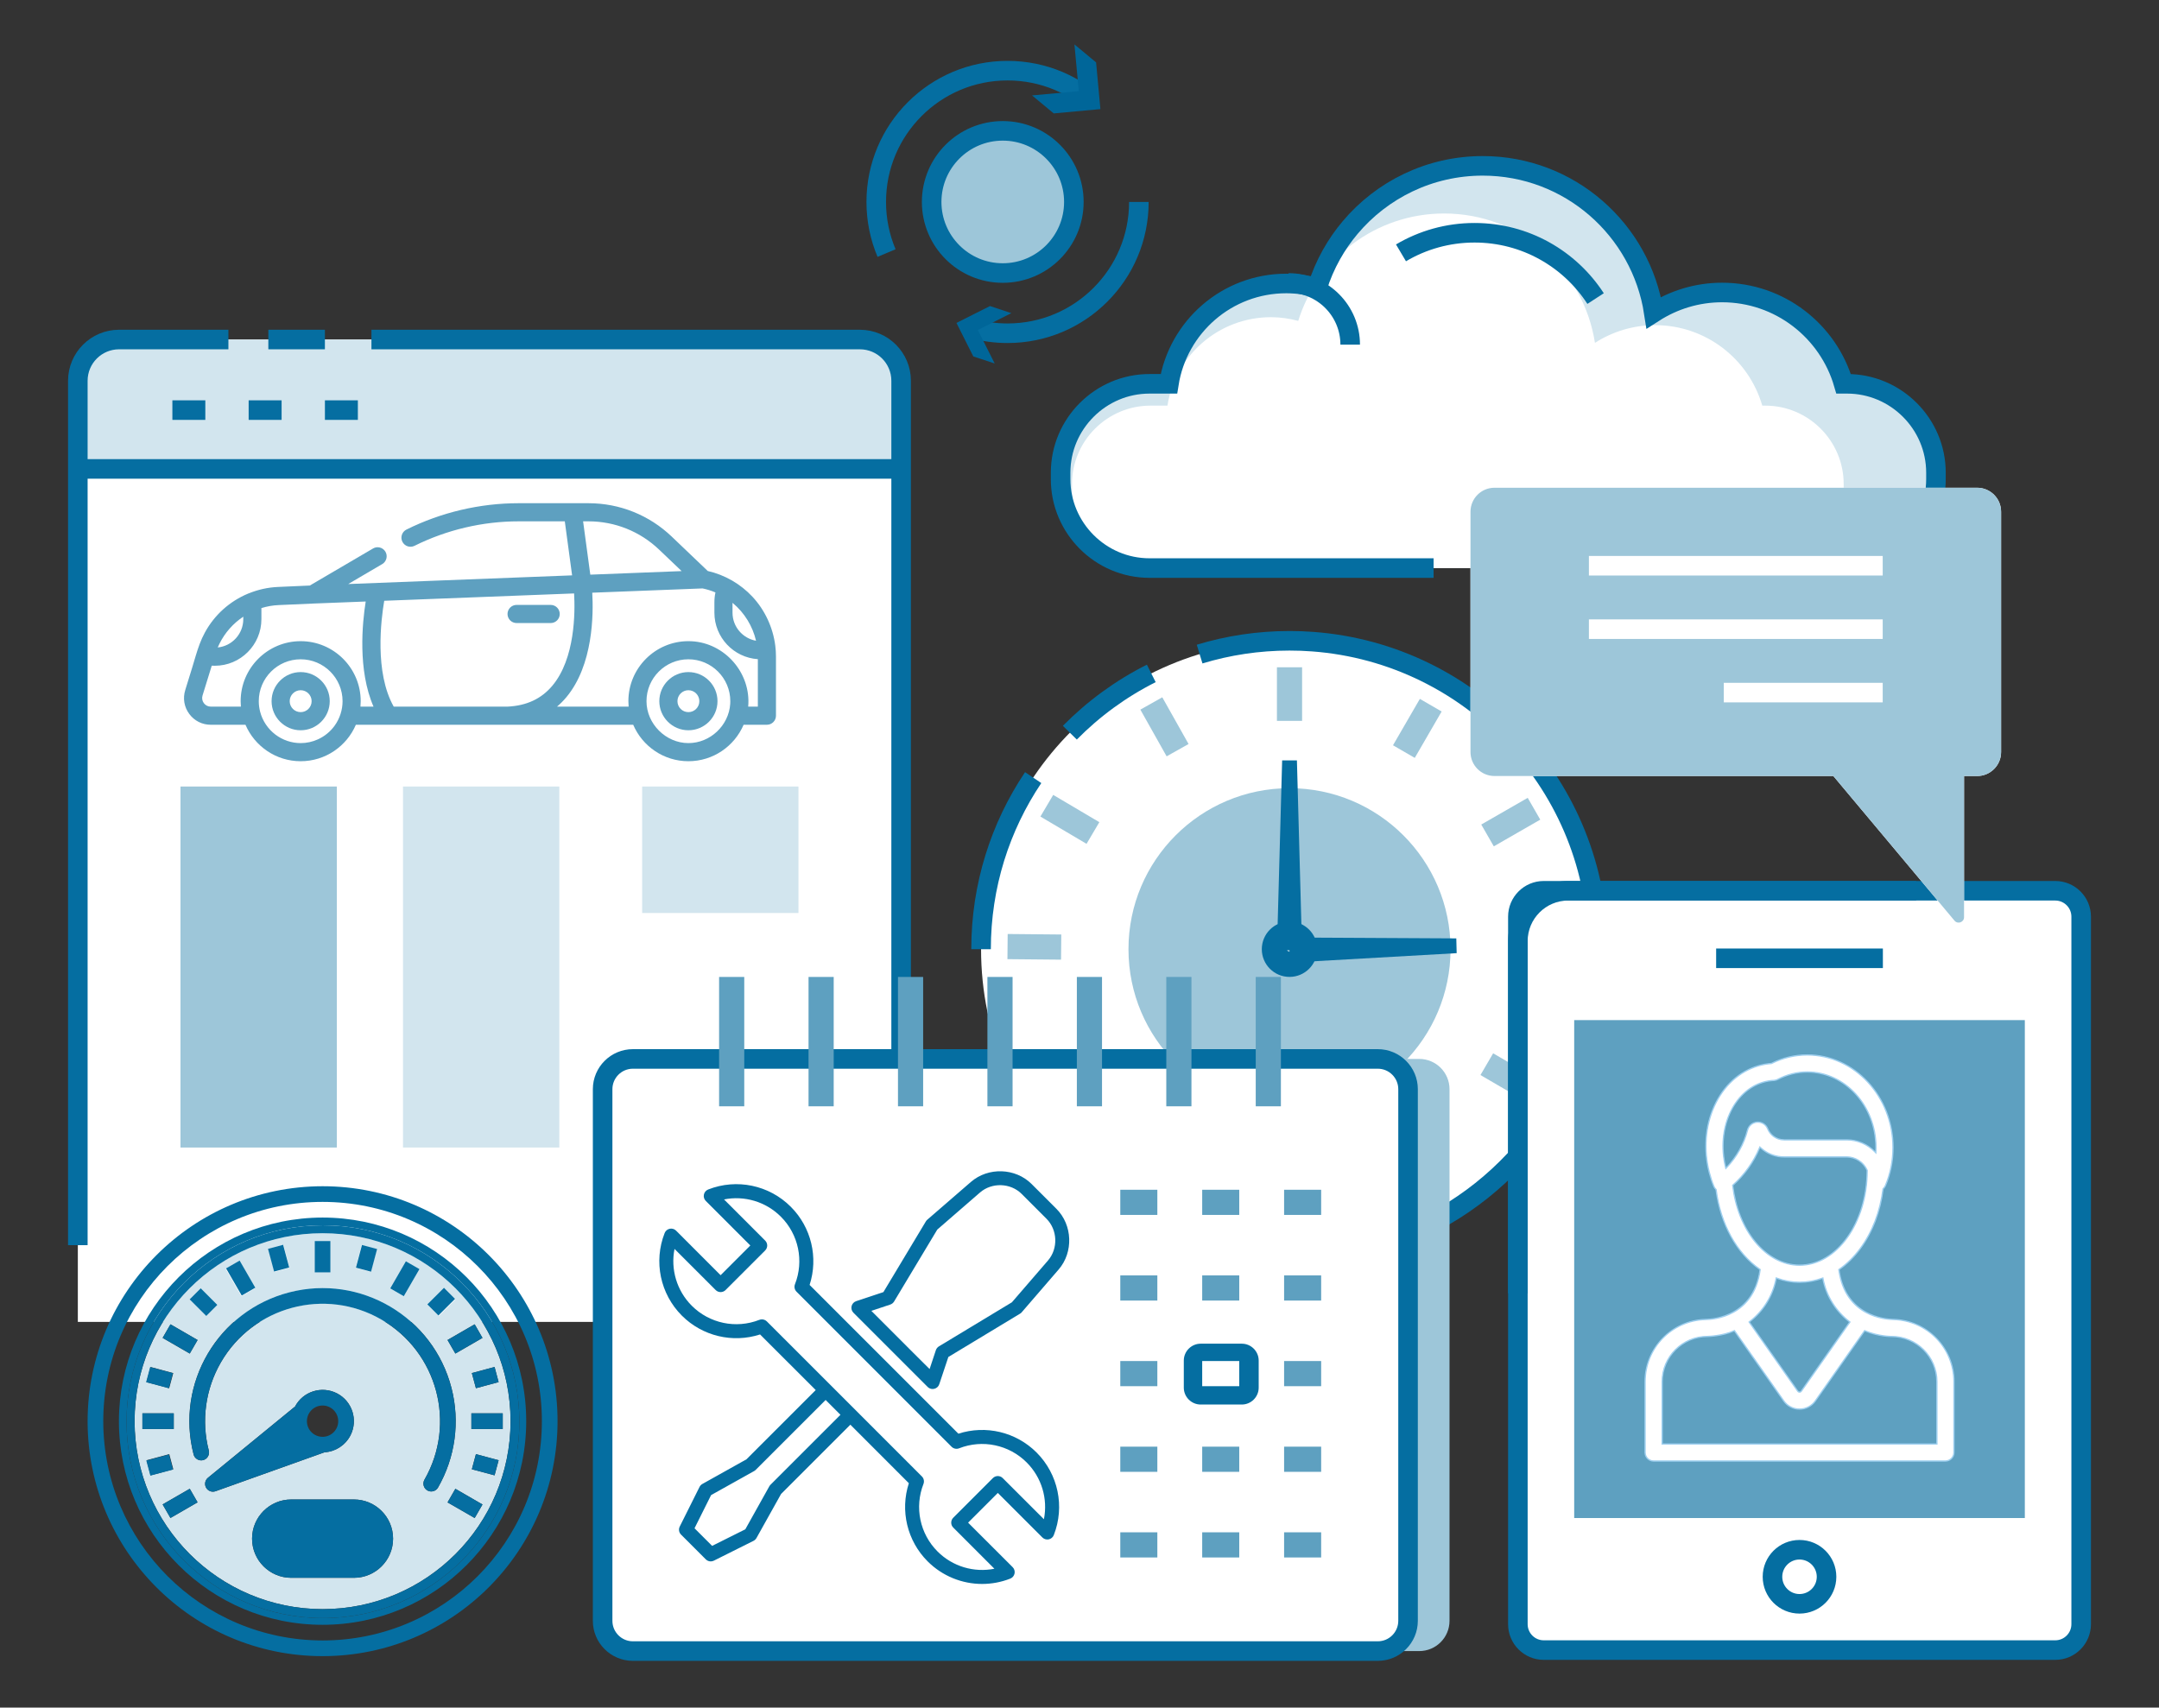 <?xml version="1.0" encoding="utf-8"?>
<!-- Generator: Adobe Illustrator 16.0.4, SVG Export Plug-In . SVG Version: 6.00 Build 0)  -->
<!DOCTYPE svg PUBLIC "-//W3C//DTD SVG 1.1//EN" "http://www.w3.org/Graphics/SVG/1.1/DTD/svg11.dtd">
<svg version="1.1" id="Layer_1" xmlns="http://www.w3.org/2000/svg" xmlns:xlink="http://www.w3.org/1999/xlink" x="0px" y="0px"
	 width="512px" height="405px" viewBox="0 2.5 512 405" enable-background="new 0 2.5 512 405" xml:space="preserve">
<rect x="0" y="2.5" width="512" height="405" fill="#333333" stroke="none"/>
<path id="XMLID_141_" fill="#FFFFFF" d="M213.7,316.02V94.662c0-6.426-5.211-11.635-11.637-11.635H30.094
	c-6.426,0-11.635,5.209-11.635,11.635V316.02H213.7L213.7,316.02z"/>
<path id="XMLID_140_" fill="#D2E5EE" d="M18.458,113.188V92.812c0-5.406,4.379-9.785,9.783-9.785h175.673
	c5.406,0,9.785,4.379,9.785,9.785v20.375L18.458,113.188L18.458,113.188z"/>
<path id="XMLID_139_" fill="none" stroke="#056EA1" stroke-width="4.639" stroke-miterlimit="10" d="M18.458,297.826V92.812
	c0-5.406,4.379-9.785,9.783-9.785h20.453h5.473"/>
<path id="XMLID_138_" fill="none" stroke="#056EA1" stroke-width="4.639" stroke-miterlimit="10" d="M88.086,83.027h115.829
	c5.406,0,9.785,4.379,9.785,9.785V316.02"/>
<line id="XMLID_137_" fill="none" stroke="#056EA1" stroke-width="4.639" stroke-miterlimit="10" x1="63.637" y1="83.027" x2="77.049" y2="83.027"/>
<line id="XMLID_819_" fill="none" stroke="#056EA1" stroke-width="4.639" stroke-miterlimit="10" x1="18.458" y1="113.715" x2="213.7" y2="113.715"/>
<line id="XMLID_818_" fill="none" stroke="#056EA1" stroke-width="4.639" stroke-miterlimit="10" x1="40.879" y1="99.766" x2="48.692" y2="99.766"/>
<line id="XMLID_817_" fill="none" stroke="#056EA1" stroke-width="4.639" stroke-miterlimit="10" x1="58.967" y1="99.766" x2="66.78" y2="99.766"/>
<line id="XMLID_816_" fill="none" stroke="#056EA1" stroke-width="4.639" stroke-miterlimit="10" x1="77.053" y1="99.766" x2="84.866" y2="99.766"/>
<rect id="XMLID_135_" x="42.805" y="189.043" fill="#9DC6D9" width="37.07" height="85.622"/>
<rect id="XMLID_134_" x="95.567" y="189.043" fill="#D2E5EE" width="37.074" height="85.622"/>
<rect id="XMLID_803_" x="152.284" y="189.043" fill="#D2E5EE" width="37.07" height="29.998"/>
<g>
	<g>
		<g>
			<path fill="#5EA0C0" d="M130.594,145.969h-8.084c-1.188,0-2.152,0.965-2.152,2.154c0,1.188,0.965,2.149,2.152,2.149h8.084
				c1.188,0,2.148-0.963,2.148-2.149C132.742,146.934,131.782,145.969,130.594,145.969z"/>
		</g>
	</g>
	<g>
		<g>
			<path fill="#5EA0C0" d="M71.301,161.902c-3.801,0-6.896,3.096-6.896,6.9c0,3.807,3.096,6.899,6.896,6.899
				c3.805,0,6.896-3.094,6.896-6.899C78.198,164.998,75.105,161.902,71.301,161.902z M71.301,171.4c-1.432,0-2.6-1.162-2.6-2.598
				c0-1.435,1.168-2.598,2.6-2.598c1.434,0,2.602,1.163,2.602,2.598C73.903,170.238,72.733,171.4,71.301,171.4z"/>
		</g>
	</g>
	<g>
		<g>
			<path fill="#5EA0C0" d="M163.251,161.902c-3.803,0-6.896,3.096-6.896,6.9c0,3.807,3.094,6.899,6.896,6.899
				c3.805,0,6.9-3.094,6.9-6.899C170.153,164.998,167.057,161.902,163.251,161.902z M163.251,171.4
				c-1.432,0-2.596-1.162-2.596-2.598c0-1.435,1.164-2.598,2.596-2.598c1.434,0,2.596,1.163,2.596,2.598
				C165.848,170.238,164.686,171.4,163.251,171.4z"/>
		</g>
	</g>
	<g>
		<g>
			<path fill="#5EA0C0" d="M183.854,155.631c-0.547-4.304-2.453-8.426-5.412-11.601c-2.826-3.032-6.553-5.188-10.6-6.106
				l-8.541-8.156c-5.348-5.107-12.359-7.92-19.754-7.92H122.98c-9.178,0-18.375,2.168-26.592,6.252
				c-1.062,0.529-1.498,1.822-0.967,2.881c0.531,1.066,1.816,1.498,2.881,0.971c7.631-3.797,16.16-5.805,24.678-5.805h10.961
				l1.732,12.814L82.58,141.02l8.055-4.729c1.025-0.603,1.369-1.916,0.77-2.939c-0.604-1.021-1.92-1.367-2.939-0.766l-14.996,8.789
				l-7.57,0.336c-2.396,0.108-4.707,0.631-6.857,1.5c-0.059,0.022-0.113,0.041-0.174,0.062c-4.43,1.836-8.023,5.101-10.271,9.226
				c-0.48,0.877-0.893,1.784-1.244,2.723c-0.705,1.861-1.219,3.812-1.807,5.717c-0.488,1.578-0.979,3.154-1.467,4.734
				c-0.053,0.17-0.104,0.342-0.154,0.51c-0.604,1.947-0.254,4,0.953,5.637c1.205,1.637,3.064,2.574,5.098,2.574h8.236
				c2.176,5.08,7.227,8.648,13.09,8.648c5.865,0,10.916-3.568,13.09-8.648c0,0,7.77,0,7.779,0h57.992
				c2.178,5.08,7.221,8.648,13.09,8.648s10.914-3.568,13.092-8.648h5.52c1.191,0,2.154-0.959,2.154-2.15v-14.051
				C184.018,157.338,183.963,156.479,183.854,155.631z M173.713,145.475c0.033,0.027,0.062,0.055,0.092,0.076
				c2.732,2.278,4.682,5.453,5.486,8.918c-3.166-0.558-5.578-3.326-5.578-6.648V145.475L173.713,145.475z M139.547,126.146
				L139.547,126.146c6.281,0,12.244,2.391,16.783,6.732l5.318,5.071l-21.66,0.845l-1.709-12.648H139.547L139.547,126.146z
				 M51.727,155.859c0.094-0.213,0.191-0.426,0.293-0.629c0-0.008,0.006-0.01,0.006-0.02c1.297-2.64,3.271-4.854,5.668-6.449v0.594
				c0,3.486-2.658,6.361-6.055,6.709C51.667,155.996,51.7,155.926,51.727,155.859z M79.381,174.578
				c-1.016,1.418-2.4,2.561-3.99,3.279c-1.279,0.584-2.682,0.887-4.09,0.887c-2.154,0-4.275-0.717-5.99-2.021
				c-1.773-1.344-3.064-3.268-3.619-5.413c-0.211-0.816-0.324-1.662-0.324-2.507c0-5.479,4.453-9.936,9.934-9.936
				c5.479,0,9.938,4.457,9.938,9.943C81.235,170.869,80.58,172.904,79.381,174.578z M85.479,170.094L85.479,170.094
				c0.039-0.428,0.061-0.861,0.061-1.291c0-7.851-6.389-14.234-14.238-14.234c-7.848,0-14.232,6.385-14.232,14.234
				c0,0.004,0,0.01,0,0.014c0,0.412,0.02,0.854,0.055,1.277H49.98c-0.658,0-1.254-0.303-1.641-0.83
				c-0.389-0.525-0.502-1.184-0.309-1.812l2.188-7.072c0.246,0.013,0.486,0.021,0.73,0.021c6.092,0,11.043-4.953,11.043-11.045
				v-2.469c0-0.053,0-0.111,0-0.166c1.311-0.402,2.689-0.652,4.098-0.711c0,0,8.092-0.359,8.096-0.359l12.541-0.486
				c-0.807,5.084-1.926,16.244,1.852,24.93h-3.099V170.094z M120.383,170.094H93.371c-4.592-8.133-3.008-20.68-2.252-25.104
				l45.027-1.742c0.258,4.447,0.26,15.438-5.16,21.889C128.375,168.242,124.907,169.865,120.383,170.094z M173.17,169.449
				c-0.344,5.123-4.734,9.295-9.918,9.295c-5.363,0-9.938-4.578-9.938-9.941c0-5.479,4.461-9.936,9.938-9.936
				s9.938,4.457,9.938,9.936C173.189,169.021,173.182,169.234,173.17,169.449z M179.719,170.094h-2.289
				c0.719-7.938-5.502-15.104-13.445-15.508c-0.242-0.013-0.482-0.019-0.732-0.019c-7.85,0-14.234,6.385-14.234,14.233
				c0,0.427,0.02,0.863,0.059,1.291h-16.98c0.777-0.657,1.508-1.393,2.189-2.205c6.395-7.627,6.463-19.729,6.164-24.812
				l26.164-1.014c1.061,0.223,2.08,0.539,3.049,0.952c-0.166,0.761-0.246,1.546-0.246,2.337v2.469
				c0,5.84,4.553,10.642,10.303,11.021v11.254L179.719,170.094L179.719,170.094z"/>
		</g>
	</g>
</g>
<g>
	<path fill="none" d="M76.499,287.559c-28.727,0-52.01,23.287-52.01,52.008c0.029,28.713,23.299,51.978,52.01,52.011
		c28.723,0,52.006-23.287,52.006-52.011C128.505,310.846,105.222,287.559,76.499,287.559z M76.499,387.861
		c-26.67,0-48.297-21.619-48.297-48.295c0.033-26.66,21.633-48.267,48.297-48.293c26.67,0,48.291,21.619,48.291,48.293
		C124.79,366.242,103.169,387.861,76.499,387.861z"/>
	<path fill="#D2E5EE" d="M83.925,361.859H69.07c-3.082,0-5.576,2.49-5.576,5.567c0,3.078,2.494,5.567,5.576,5.567h14.855
		c3.08,0,5.566-2.489,5.566-5.567C89.491,364.35,87.005,361.859,83.925,361.859z M72.784,369.289h-3.715
		c-1.025,0-1.861-0.832-1.861-1.859c0-1.029,0.836-1.857,1.861-1.857h3.715c1.021,0,1.854,0.828,1.854,1.857
		C74.638,368.457,73.806,369.289,72.784,369.289z M83.925,369.289H80.21c-1.023,0-1.855-0.832-1.855-1.859
		c0-1.029,0.832-1.857,1.855-1.857h3.715c1.025,0,1.859,0.828,1.859,1.857C85.784,368.457,84.95,369.289,83.925,369.289z"/>
	<path fill="#D2E5EE" d="M76.499,294.988c-24.623,0-44.582,19.959-44.582,44.578c0.027,24.61,19.969,44.553,44.582,44.58
		c24.619,0,44.576-19.961,44.576-44.58S101.118,294.988,76.499,294.988z M118.247,330.303l-5.383,1.444l-0.967-3.593l5.389-1.442
		L118.247,330.303z M114.419,319.814l-6.43,3.715l-1.855-3.215l6.432-3.722L114.419,319.814z M105.397,308.045l2.623,2.63
		l-3.943,3.938l-2.621-2.627L105.397,308.045z M96.25,301.643l3.223,1.854l-3.717,6.433l-3.215-1.854L96.25,301.643z
		 M85.771,297.824l3.588,0.959l-1.443,5.383l-3.586-0.963L85.771,297.824z M74.638,296.844h3.717v7.434h-3.717V296.844z
		 M67.236,297.832l1.445,5.384l-3.588,0.961l-1.443-5.38L67.236,297.832z M56.747,301.635l3.713,6.438l-3.213,1.854l-3.717-6.438
		L56.747,301.635z M47.601,308.045l3.938,3.945l-2.621,2.627l-3.945-3.942L47.601,308.045z M40.427,316.594l6.43,3.721l-1.855,3.215
		l-6.434-3.715L40.427,316.594z M35.7,326.713l5.389,1.443l-0.967,3.592l-5.385-1.443L35.7,326.713z M33.771,337.707h7.432v3.718
		h-7.432V337.707z M34.767,348.828l5.377-1.441l0.959,3.588l-5.379,1.438L34.767,348.828z M40.421,362.527l-1.855-3.221l6.436-3.709
		l1.855,3.215L40.421,362.527z M50.49,356.287c-1.02,0-1.854-0.834-1.854-1.862c0-0.556,0.246-1.084,0.68-1.435l20.43-16.717
		c0.061-0.035,0.115-0.066,0.176-0.094c1.867-3.646,6.334-5.085,9.971-3.223c3.641,1.859,5.08,6.33,3.219,9.977
		c-1.201,2.34-3.543,3.864-6.166,4.016l-25.822,9.228C50.918,356.248,50.704,356.287,50.49,356.287z M83.925,376.717H69.07
		c-5.129,0-9.293-4.16-9.293-9.289c0-5.131,4.164-9.287,9.293-9.287h14.855c5.129,0,9.293,4.156,9.293,9.287
		C93.218,372.557,89.054,376.717,83.925,376.717z M101.29,355.959c-0.834-0.518-1.121-1.596-0.658-2.467
		c7.682-13.33,3.109-30.355-10.227-38.047c-13.326-7.687-30.365-3.111-38.053,10.219c-3.639,6.32-4.658,13.814-2.836,20.867
		c0.252,0.996-0.344,2.014-1.336,2.273c-1,0.254-2.008-0.346-2.27-1.339v-0.013c-4.348-16.883,5.818-34.1,22.707-38.448
		c16.885-4.354,34.104,5.815,38.453,22.7c2.061,8.002,0.904,16.49-3.225,23.65C103.31,356.227,102.163,356.5,101.29,355.959z
		 M112.568,362.537l-6.432-3.709l1.854-3.223l6.434,3.721L112.568,362.537z M117.286,352.412l-5.389-1.438l0.967-3.591l5.383,1.444
		L117.286,352.412z M111.788,341.424v-3.718h7.434v3.718H111.788z"/>
	<path fill="#056EA1" d="M76.499,283.844c-30.762,0.032-55.691,24.965-55.725,55.723c0,30.775,24.951,55.726,55.725,55.726
		c30.77,0,55.722-24.948,55.722-55.726C132.221,308.795,107.269,283.844,76.499,283.844z M76.499,391.576
		c-28.711-0.033-51.98-23.297-52.01-52.01c0-28.722,23.283-52.008,52.01-52.008c28.723,0,52.006,23.286,52.006,52.008
		C128.505,368.289,105.222,391.576,76.499,391.576z"/>
	<path fill="#056EA1" d="M76.499,291.273c-26.664,0.026-48.264,21.633-48.297,48.293c0,26.676,21.627,48.295,48.297,48.295
		s48.291-21.619,48.291-48.295C124.79,312.893,103.169,291.273,76.499,291.273z M76.584,386.275
		c-25.725,0-46.578-20.855-46.578-46.58c0-25.728,20.854-46.582,46.578-46.582c25.729,0,46.584,20.854,46.584,46.582
		C123.169,365.42,102.313,386.275,76.584,386.275z"/>
	<path fill="#056EA1" d="M76.584,293.113c-25.725,0-46.578,20.854-46.578,46.582c0,25.725,20.854,46.58,46.578,46.58
		c25.729,0,46.584-20.855,46.584-46.58C123.169,313.969,102.313,293.113,76.584,293.113z M76.499,384.146
		c-24.613-0.027-44.555-19.97-44.582-44.58c0-24.619,19.959-44.578,44.582-44.578c24.619,0,44.576,19.959,44.576,44.578
		S101.118,384.146,76.499,384.146z"/>
	<rect x="111.788" y="337.707" fill="#056EA1" width="7.434" height="3.718"/>
	<rect x="33.771" y="337.707" fill="#056EA1" width="7.432" height="3.718"/>
	<polygon fill="#056EA1" points="106.136,358.828 112.568,362.537 114.423,359.326 107.99,355.605 	"/>
	<polygon fill="#056EA1" points="46.857,320.314 40.427,316.594 38.568,319.814 45,323.529 	"/>
	<polygon fill="#056EA1" points="107.99,323.529 114.419,319.814 112.566,316.594 106.134,320.314 	"/>
	<polygon fill="#056EA1" points="38.566,359.307 40.421,362.527 46.857,358.812 45,355.598 	"/>
	<polygon fill="#056EA1" points="99.474,303.498 96.25,301.643 92.542,308.074 95.757,309.93 	"/>
	<rect x="74.638" y="296.844" fill="#056EA1" width="3.717" height="7.434"/>
	
		<rect x="53.282" y="303.927" transform="matrix(0.499 0.866 -0.866 0.499 293.442 103.677)" fill="#056EA1" width="7.432" height="3.715"/>
	<polygon fill="#056EA1" points="112.865,331.748 118.247,330.303 117.286,326.713 111.897,328.156 	"/>
	
		<rect x="35.163" y="348.037" transform="matrix(0.966 -0.259 0.259 0.966 -89.414 21.801)" fill="#056EA1" width="5.567" height="3.71"/>
	
		<rect x="102.865" y="308.533" transform="matrix(0.706 0.708 -0.708 0.706 251.109 17.283)" fill="#056EA1" width="3.714" height="5.573"/>
	
		<rect x="85.002" y="298.209" transform="matrix(0.966 0.258 -0.258 0.966 80.668 -12.221)" fill="#056EA1" width="3.714" height="5.57"/>
	
		<rect x="63.377" y="299.147" transform="matrix(0.259 0.966 -0.966 0.259 339.706 159.035)" fill="#056EA1" width="5.573" height="3.713"/>
	<polygon fill="#056EA1" points="51.538,311.99 47.601,308.045 44.972,310.674 48.917,314.617 	"/>
	
		<rect x="35.125" y="327.363" transform="matrix(0.966 0.259 -0.259 0.966 86.47 1.401)" fill="#056EA1" width="5.579" height="3.715"/>
	<polygon fill="#056EA1" points="111.897,350.975 117.286,352.412 118.247,348.83 112.865,347.385 	"/>
	<path fill="#056EA1" d="M107.072,331.707c-4.35-16.885-21.568-27.055-38.453-22.7c-16.889,4.351-27.055,21.565-22.707,38.448v0.013
		c0.262,0.993,1.27,1.593,2.27,1.339c0.992-0.262,1.588-1.277,1.336-2.273c-1.822-7.053-0.803-14.547,2.836-20.867
		c7.688-13.33,24.727-17.902,38.053-10.219c13.336,7.688,17.908,24.717,10.227,38.047c-0.463,0.871-0.176,1.949,0.658,2.467
		c0.873,0.541,2.02,0.27,2.557-0.602C107.976,348.197,109.132,339.709,107.072,331.707z"/>
	<path fill="#D2E5EE" d="M59.966,349.07l11.469-4.094c-1.021-0.968-1.756-2.195-2.104-3.562L59.966,349.07z"/>
	<path fill="#056EA1" d="M83.111,342.934c1.861-3.646,0.422-8.115-3.219-9.976c-3.637-1.862-8.104-0.424-9.971,3.222
		c-0.061,0.026-0.115,0.059-0.176,0.094l-20.43,16.718c-0.434,0.351-0.68,0.879-0.68,1.435c0,1.028,0.834,1.862,1.854,1.862
		c0.215,0,0.43-0.039,0.633-0.11l25.822-9.228C79.568,346.799,81.909,345.273,83.111,342.934z M72.784,339.566
		c0-2.051,1.664-3.713,3.715-3.713c2.047,0,3.711,1.662,3.711,3.713c0,2.053-1.664,3.713-3.711,3.713
		C74.449,343.279,72.784,341.619,72.784,339.566z"/>
	<path fill="#056EA1" d="M83.925,358.141H69.07c-5.129,0-9.293,4.156-9.293,9.287c0,5.129,4.164,9.289,9.293,9.289h14.855
		c5.129,0,9.293-4.16,9.293-9.289C93.218,362.297,89.054,358.141,83.925,358.141z"/>
</g>
<g id="XMLID_357_">
	
		<line id="XMLID_348_" fill="none" stroke="#0686D8" stroke-width="5.967" stroke-miterlimit="10" x1="338.941" y1="285.705" x2="332.639" y2="274.665"/>
	<circle id="XMLID_340_" fill="#FFFFFF" cx="305.805" cy="227.625" r="73.149"/>
	<path id="XMLID_144_" fill="none" stroke="#056EA1" stroke-width="4.639" stroke-miterlimit="10" d="M284.484,157.633
		c6.742-2.051,13.906-3.153,21.318-3.153c1.865,0,3.707,0.065,5.539,0.206c37.813,2.826,67.61,34.402,67.61,72.939
		c0,30.922-19.185,57.359-46.299,68.062"/>
	<path id="XMLID_341_" fill="#9DC6D9" d="M343.991,227.625c0,21.09-17.093,38.188-38.188,38.188
		c-21.086,0-38.188-17.098-38.188-38.188c0-21.091,17.102-38.187,38.188-38.187C326.898,189.438,343.991,206.534,343.991,227.625z"
		/>
	
		<circle id="XMLID_342_" fill="none" stroke="#056EA1" stroke-width="5.967" stroke-miterlimit="10" cx="305.805" cy="227.625" r="3.589"/>
	<path id="XMLID_349_" fill="none" stroke="#056EA1" stroke-width="4.639" stroke-miterlimit="10" d="M253.71,176.276
		c5.595-5.675,12.112-10.446,19.313-14.06"/>
	<path id="XMLID_337_" fill="none" stroke="#056EA1" stroke-width="4.639" stroke-miterlimit="10" d="M232.655,227.625
		c0-15.062,4.553-29.062,12.36-40.695"/>
	<g id="XMLID_338_">
		<path id="XMLID_179_" fill="#9DC6D9" d="M336.571,394.094H159.925c-3.962,0-7.179-3.213-7.179-7.176V260.827
			c0-3.961,3.217-7.175,7.179-7.175h176.646c3.963,0,7.179,3.214,7.179,7.175v126.087
			C343.749,390.881,340.534,394.094,336.571,394.094z"/>
		<path id="XMLID_339_" fill="#FFFFFF" d="M326.737,394.094H150.091c-3.962,0-7.179-3.213-7.179-7.176V260.827
			c0-3.961,3.217-7.175,7.179-7.175h176.646c3.963,0,7.179,3.214,7.179,7.175v126.087
			C333.915,390.881,330.7,394.094,326.737,394.094z"/>
		<path id="XMLID_282_" fill="none" stroke="#056EA1" stroke-width="4.639" stroke-miterlimit="10" d="M326.737,394.094H150.091
			c-3.962,0-7.179-3.213-7.179-7.176V260.827c0-3.961,3.217-7.175,7.179-7.175h176.646c3.963,0,7.179,3.214,7.179,7.175v126.087
			C333.915,390.881,330.7,394.094,326.737,394.094z"/>
		<g id="XMLID_24_">
			
				<line id="XMLID_287_" fill="none" stroke="#5EA0C0" stroke-width="5.967" stroke-miterlimit="10" x1="265.673" y1="287.664" x2="274.461" y2="287.664"/>
			
				<line id="XMLID_288_" fill="none" stroke="#5EA0C0" stroke-width="5.967" stroke-miterlimit="10" x1="285.098" y1="287.664" x2="293.884" y2="287.664"/>
			
				<line id="XMLID_289_" fill="none" stroke="#5EA0C0" stroke-width="5.967" stroke-miterlimit="10" x1="304.521" y1="287.664" x2="313.308" y2="287.664"/>
		</g>
		<g id="XMLID_22_">
			
				<line id="XMLID_23_" fill="none" stroke="#5EA0C0" stroke-width="5.967" stroke-miterlimit="10" x1="265.673" y1="307.977" x2="274.461" y2="307.977"/>
			
				<line id="XMLID_142_" fill="none" stroke="#5EA0C0" stroke-width="5.967" stroke-miterlimit="10" x1="285.098" y1="307.977" x2="293.884" y2="307.977"/>
			
				<line id="XMLID_292_" fill="none" stroke="#5EA0C0" stroke-width="5.967" stroke-miterlimit="10" x1="304.521" y1="307.977" x2="313.308" y2="307.977"/>
		</g>
		<g id="XMLID_301_">
			
				<line id="XMLID_17_" fill="none" stroke="#5EA0C0" stroke-width="5.967" stroke-miterlimit="10" x1="265.673" y1="328.286" x2="274.461" y2="328.286"/>
			
				<line id="XMLID_15_" fill="none" stroke="#5EA0C0" stroke-width="5.967" stroke-miterlimit="10" x1="304.521" y1="328.286" x2="313.308" y2="328.286"/>
		</g>
		<g id="XMLID_7_">
			
				<line id="XMLID_10_" fill="none" stroke="#5EA0C0" stroke-width="5.967" stroke-miterlimit="10" x1="265.673" y1="348.596" x2="274.461" y2="348.596"/>
			
				<line id="XMLID_9_" fill="none" stroke="#5EA0C0" stroke-width="5.967" stroke-miterlimit="10" x1="285.098" y1="348.596" x2="293.884" y2="348.596"/>
			
				<line id="XMLID_8_" fill="none" stroke="#5EA0C0" stroke-width="5.967" stroke-miterlimit="10" x1="304.521" y1="348.596" x2="313.308" y2="348.596"/>
		</g>
		<g id="XMLID_1_">
			
				<line id="XMLID_4_" fill="none" stroke="#5EA0C0" stroke-width="5.967" stroke-miterlimit="10" x1="265.673" y1="368.909" x2="274.461" y2="368.909"/>
			
				<line id="XMLID_3_" fill="none" stroke="#5EA0C0" stroke-width="5.967" stroke-miterlimit="10" x1="285.098" y1="368.909" x2="293.884" y2="368.909"/>
			
				<line id="XMLID_2_" fill="none" stroke="#5EA0C0" stroke-width="5.967" stroke-miterlimit="10" x1="304.521" y1="368.909" x2="313.308" y2="368.909"/>
		</g>
		
			<line id="XMLID_122_" fill="none" stroke="#5EA0C0" stroke-width="5.967" stroke-miterlimit="10" x1="173.515" y1="234.207" x2="173.515" y2="264.887"/>
		
			<line id="XMLID_325_" fill="none" stroke="#5EA0C0" stroke-width="5.967" stroke-miterlimit="10" x1="194.726" y1="234.207" x2="194.726" y2="264.887"/>
		
			<line id="XMLID_327_" fill="none" stroke="#5EA0C0" stroke-width="5.967" stroke-miterlimit="10" x1="215.937" y1="234.207" x2="215.937" y2="264.887"/>
		
			<line id="XMLID_121_" fill="none" stroke="#5EA0C0" stroke-width="5.967" stroke-miterlimit="10" x1="237.146" y1="234.207" x2="237.146" y2="264.887"/>
		
			<line id="XMLID_329_" fill="none" stroke="#5EA0C0" stroke-width="5.967" stroke-miterlimit="10" x1="258.357" y1="234.207" x2="258.357" y2="264.887"/>
		
			<line id="XMLID_330_" fill="none" stroke="#5EA0C0" stroke-width="5.967" stroke-miterlimit="10" x1="279.566" y1="234.207" x2="279.566" y2="264.887"/>
		
			<line id="XMLID_331_" fill="none" stroke="#5EA0C0" stroke-width="5.967" stroke-miterlimit="10" x1="300.778" y1="234.207" x2="300.778" y2="264.887"/>
	</g>
	
		<line id="XMLID_344_" fill="none" stroke="#9DC6D9" stroke-width="5.967" stroke-miterlimit="10" x1="305.804" y1="160.76" x2="305.804" y2="173.473"/>
	
		<line id="XMLID_343_" fill="none" stroke="#9DC6D9" stroke-width="5.967" stroke-miterlimit="10" x1="339.298" y1="169.754" x2="332.927" y2="180.756"/>
	
		<line id="XMLID_345_" fill="none" stroke="#9DC6D9" stroke-width="5.967" stroke-miterlimit="10" x1="363.78" y1="194.313" x2="352.763" y2="200.646"/>
	
		<line id="XMLID_346_" fill="none" stroke="#0686D8" stroke-width="5.967" stroke-miterlimit="10" x1="372.668" y1="227.836" x2="359.958" y2="227.797"/>
	
		<line id="XMLID_347_" fill="none" stroke="#9DC6D9" stroke-width="5.967" stroke-miterlimit="10" x1="363.569" y1="261.299" x2="352.591" y2="254.896"/>
	
		<line id="XMLID_352_" fill="none" stroke="#9DC6D9" stroke-width="5.967" stroke-miterlimit="10" x1="238.939" y1="227.004" x2="251.65" y2="227.123"/>
	
		<line id="XMLID_353_" fill="none" stroke="#9DC6D9" stroke-width="5.967" stroke-miterlimit="10" x1="248.247" y1="193.6" x2="259.188" y2="200.066"/>
	
		<line id="XMLID_354_" fill="none" stroke="#9DC6D9" stroke-width="5.967" stroke-miterlimit="10" x1="273.032" y1="169.342" x2="279.264" y2="180.422"/>
	<g id="XMLID_641_">
		<g id="XMLID_200_">
			<polygon fill="#056EA1" points="302.82,227.836 304.057,182.85 307.56,182.85 308.787,227.836 			"/>
		</g>
	</g>
	<g id="XMLID_356_">
		<g id="XMLID_170_">
			<polygon fill="#056EA1" points="305.726,224.852 345.357,225.062 345.443,228.565 305.882,230.813 			"/>
		</g>
	</g>
</g>
<g>
	<path id="XMLID_106_" fill="#FFFFFF" stroke="#056EA1" stroke-width="4.639" stroke-miterlimit="10" d="M487.396,393.859H366.101
		c-3.393,0-6.143-2.752-6.143-6.146V219.912c0-3.395,2.75-6.146,6.143-6.146h121.296c3.395,0,6.146,2.752,6.146,6.146v167.801
		C493.54,391.107,490.789,393.859,487.396,393.859z"/>
	<path id="XMLID_105_" fill="none" stroke="#056EA1" stroke-width="4.639" stroke-miterlimit="10" d="M359.958,309.268v-83.551
		c0-6.599,5.35-11.951,11.946-11.951h82.513"/>
	
		<line id="XMLID_103_" fill="none" stroke="#056EA1" stroke-width="4.639" stroke-miterlimit="10" x1="406.979" y1="229.785" x2="446.52" y2="229.785"/>
	
		<circle id="XMLID_102_" fill="none" stroke="#056EA1" stroke-width="4.639" stroke-miterlimit="10" cx="426.749" cy="376.473" r="6.412"/>
	<rect id="XMLID_101_" x="373.315" y="244.445" fill="#5EA0C0" width="106.866" height="118.094"/>
	<g>
		<g>
			<g>
				<path fill="#FFFFFF" d="M392.147,349.02c-1.112,0-2.021-0.905-2.021-2.019V330.21c0-8.013,6.271-14.497,14.271-14.762
					c1.936-0.015,11.462-0.642,13.002-11.748l0.014-0.095l-0.077-0.053c-5.538-3.863-9.317-10.744-10.371-18.88l-0.007-0.054
					l-0.038-0.037c-0.222-0.219-0.377-0.443-0.477-0.688c-0.433-1.049-0.802-2.17-1.099-3.332
					c-1.376-5.377-0.956-10.948,1.184-15.688c2.198-4.873,5.941-8.287,10.542-9.613c0.948-0.273,1.952-0.452,2.983-0.53
					c2.749-1.351,5.598-2.028,8.521-2.028c11.218,0,20.344,9.85,20.344,21.955c0,3.152-0.606,6.199-1.804,9.055
					c-0.11,0.266-0.286,0.512-0.51,0.713l-0.043,0.036l-0.008,0.058c-0.669,5.353-2.537,10.23-5.405,14.109
					c-1.47,1.99-3.146,3.65-4.988,4.938l-0.077,0.054l0.013,0.094c1.538,11.089,11.065,11.724,12.959,11.736
					c8.041,0.266,14.312,6.749,14.314,14.762v16.791c0,1.111-0.907,2.019-2.022,2.019L392.147,349.02L392.147,349.02z
					 M411.191,318.15c-2.773,1.262-6.253,1.322-6.287,1.322c-5.918,0-10.73,4.815-10.73,10.736v14.77h65.151v-14.77
					c0-5.916-4.814-10.729-10.733-10.729c-0.129,0-3.193-0.017-6.279-1.334l-0.114-0.049L430.5,334.757
					c-0.853,1.22-2.251,1.947-3.742,1.947c-1.496,0-2.896-0.729-3.746-1.947l-11.701-16.661L411.191,318.15z M421.193,305.779
					c-0.774,4.037-3.003,7.65-6.271,10.179l-0.116,0.089l11.515,16.387c0.104,0.151,0.257,0.232,0.436,0.232
					c0.174,0,0.323-0.08,0.433-0.23l11.505-16.384l-0.115-0.09c-3.272-2.528-5.497-6.142-6.268-10.165l-0.033-0.177l-0.169,0.062
					c-1.735,0.623-3.538,0.938-5.354,0.938c-1.812,0-3.612-0.32-5.354-0.955l-0.17-0.062L421.193,305.779z M417.26,274.756
					c-1.396,3.346-3.574,6.395-6.294,8.812l-0.061,0.054l0.011,0.079c0.59,5.128,2.476,9.859,5.31,13.322
					c2.929,3.576,6.666,5.545,10.526,5.545c8.844,0,16.038-10.057,16.038-22.42l-0.01-0.104c-0.855-1.916-2.763-3.154-4.854-3.154
					h-14.831c-1.794,0-3.498-0.566-4.929-1.642c-0.232-0.174-0.451-0.351-0.661-0.548l-0.162-0.15L417.26,274.756z M428.577,256.746
					c-2.409,0-4.769,0.592-7.008,1.758c-0.262,0.143-0.546,0.223-0.854,0.237c-0.871,0.04-1.722,0.179-2.524,0.411
					c-7.154,2.065-11.187,11.115-8.982,20.171l0.065,0.272l0.193-0.203c2.384-2.496,4.1-5.562,4.957-8.869
					c0.276-1.058,1.193-1.812,2.282-1.881c0.054-0.004,0.105-0.006,0.159-0.006c1.024,0,1.938,0.614,2.325,1.567
					c0.277,0.704,0.76,1.329,1.391,1.808c0.734,0.545,1.604,0.831,2.513,0.831h14.831c2.521,0,4.887,0.997,6.664,2.806l0.247,0.252
					l0.017-0.353c0.015-0.307,0.021-0.598,0.021-0.891C444.876,264.781,437.564,256.746,428.577,256.746z"/>
				<path fill="#9ECFEF" d="M428.575,252.858c11.134,0,20.188,9.778,20.188,21.801c0,3.133-0.603,6.159-1.791,8.995
					c-0.102,0.244-0.265,0.471-0.471,0.656l-0.085,0.076l-0.015,0.112c-0.666,5.325-2.524,10.181-5.377,14.038
					c-1.459,1.979-3.126,3.625-4.954,4.9l-0.153,0.105l0.024,0.188c1.557,11.213,11.193,11.854,13.146,11.871
					c7.918,0.262,14.122,6.678,14.125,14.605V347c0,1.027-0.838,1.861-1.868,1.861h-19.104H411.25h-19.104
					c-1.026,0-1.864-0.834-1.864-1.861v-16.791c0-7.93,6.203-14.346,14.157-14.607c1.916-0.015,11.558-0.647,13.113-11.881
					l0.025-0.188l-0.154-0.106c-5.503-3.839-9.26-10.681-10.307-18.772l-0.016-0.104l-0.074-0.073
					c-0.207-0.203-0.353-0.412-0.441-0.641c-0.43-1.04-0.795-2.152-1.09-3.311c-1.368-5.344-0.951-10.879,1.174-15.586
					c2.179-4.83,5.888-8.215,10.443-9.528c0.938-0.271,1.933-0.447,2.952-0.525l0.062-0.004l0.054-0.026
					C422.853,253.529,425.677,252.858,428.575,252.858 M409.192,279.904l0.39-0.405c2.401-2.515,4.129-5.604,4.993-8.937
					c0.261-0.992,1.12-1.703,2.145-1.769c0.05-0.003,0.101-0.005,0.149-0.005c0.964,0,1.82,0.578,2.183,1.472
					c0.29,0.73,0.788,1.38,1.443,1.875c0.761,0.562,1.659,0.86,2.603,0.86h14.831c2.479,0,4.807,0.979,6.556,2.761l0.493,0.503
					l0.031-0.705c0.016-0.31,0.021-0.602,0.021-0.896c0-9.962-7.381-18.067-16.452-18.067c-2.436,0-4.815,0.6-7.082,1.777
					c-0.238,0.131-0.503,0.203-0.782,0.219c-0.886,0.041-1.747,0.182-2.562,0.418c-7.233,2.088-11.312,11.221-9.092,20.354
					L409.192,279.904 M426.752,302.725c8.929,0,16.191-10.127,16.19-22.562l0.005-0.032v-0.021v-0.064l-0.026-0.061
					c-0.881-1.973-2.841-3.246-4.993-3.246h-14.831c-1.761,0-3.433-0.557-4.836-1.609c-0.266-0.197-0.466-0.363-0.647-0.535
					l-0.322-0.305l-0.171,0.408c-1.391,3.324-3.553,6.354-6.255,8.758l-0.118,0.105l0.018,0.158
					c0.595,5.155,2.492,9.916,5.345,13.401C419.062,300.732,422.845,302.725,426.752,302.725 M426.755,332.82
					c0.223,0,0.421-0.104,0.56-0.299l11.42-16.263l0.168-0.239l-0.231-0.181c-3.242-2.508-5.447-6.084-6.209-10.071l-0.067-0.354
					l-0.338,0.122c-1.72,0.617-3.504,0.931-5.303,0.931c-1.793,0-3.577-0.317-5.303-0.944l-0.339-0.123l-0.067,0.354
					c-0.77,3.999-2.977,7.58-6.214,10.084l-0.232,0.182l0.169,0.239l11.429,16.265C426.328,332.713,426.527,332.82,426.755,332.82
					 M394.019,345.134h0.31h16.926h30.991h16.929h0.309v-0.309V330.21c0-6.001-4.886-10.883-10.89-10.883
					c-0.128,0-3.163-0.015-6.22-1.318l-0.229-0.1L442,318.113l-11.627,16.559c-0.823,1.18-2.176,1.883-3.616,1.883h-0.003
					c-1.441,0-2.795-0.703-3.618-1.885l-11.627-16.557l-0.146-0.209l-0.23,0.105c-2.71,1.23-6.189,1.309-6.225,1.309
					c-6.002,0-10.887,4.886-10.887,10.892v14.615L394.019,345.134 M428.575,252.551c-2.95,0-5.819,0.685-8.529,2.027
					c-1.035,0.078-2.045,0.256-3.017,0.537c-4.644,1.34-8.421,4.781-10.64,9.697c-2.148,4.762-2.576,10.373-1.19,15.787
					c0.295,1.151,0.66,2.273,1.104,3.353c0.117,0.292,0.298,0.53,0.512,0.741c1.076,8.324,5.033,15.219,10.437,18.984
					c-1.654,11.936-12.778,11.602-12.854,11.615c-7.996,0.266-14.421,6.854-14.421,14.915V347c0,1.188,0.975,2.17,2.174,2.17h19.104
					h30.991h19.104c1.201,0,2.177-0.98,2.177-2.17v-16.791c-0.003-8.062-6.423-14.648-14.424-14.915
					c-0.074-0.015-11.198,0.312-12.852-11.604c1.837-1.28,3.529-2.943,5.024-4.97c2.9-3.927,4.77-8.856,5.436-14.184
					c0.229-0.207,0.423-0.466,0.548-0.767c1.205-2.875,1.814-5.938,1.814-9.113C449.072,262.469,439.876,252.551,428.575,252.551
					L428.575,252.551z M409.358,279.287c-2.188-8.994,1.76-17.932,8.877-19.986c0.795-0.23,1.635-0.365,2.49-0.404
					c0.323-0.02,0.634-0.104,0.915-0.256c2.202-1.146,4.537-1.74,6.938-1.74c8.898,0,16.146,7.963,16.146,17.761
					c0,0.291-0.008,0.579-0.021,0.883c-1.729-1.759-4.126-2.853-6.773-2.853h-14.831c-0.882,0-1.716-0.278-2.42-0.801
					c-0.599-0.453-1.063-1.045-1.34-1.74c-0.409-1.01-1.385-1.664-2.469-1.664c-0.057,0-0.112,0-0.169,0.005
					c-1.153,0.071-2.129,0.873-2.422,1.995C413.422,273.783,411.71,276.826,409.358,279.287L409.358,279.287z M426.752,302.416
					c-3.813,0-7.509-1.947-10.407-5.488c-2.833-3.463-4.688-8.131-5.275-13.242c2.746-2.443,4.919-5.483,6.333-8.869
					c0.214,0.201,0.438,0.381,0.676,0.56c1.459,1.097,3.195,1.671,5.021,1.671h14.831c2.099,0,3.904,1.256,4.713,3.064
					c0,0.006-0.004,0.022-0.004,0.039C442.637,292.432,435.511,302.416,426.752,302.416L426.752,302.416z M426.755,332.514
					c-0.132,0-0.232-0.062-0.31-0.168l-11.431-16.268c3.227-2.493,5.529-6.114,6.328-10.27c1.72,0.625,3.536,0.963,5.407,0.963
					c1.856,0,3.668-0.323,5.406-0.947c0.793,4.152,3.104,7.771,6.322,10.258l-11.421,16.264
					C426.984,332.453,426.883,332.514,426.755,332.514L426.755,332.514z M426.752,336.861c0,0,0,0,0.003,0
					c1.537,0,2.982-0.748,3.868-2.014l11.627-16.559c3.149,1.346,6.263,1.346,6.341,1.346c5.834,0,10.581,4.737,10.581,10.574
					v14.615h-16.929h-30.991h-16.926V330.21c0-5.837,4.743-10.584,10.577-10.584c0.083,0,3.584-0.077,6.352-1.336l11.628,16.558
					C423.767,336.114,425.213,336.861,426.752,336.861L426.752,336.861z"/>
			</g>
		</g>
	</g>
</g>
<path id="XMLID_39_" fill="#5EA0C0" d="M420.029,154.805"/>
<path id="XMLID_43_" fill="none" stroke="#056EA1" stroke-width="4.639" stroke-miterlimit="10" d="M420.029,154.805"/>
<g>
	<g>
		<g>
			<path fill="#056EA1" d="M250.526,289.202l-5.882-5.882c-3.838-3.838-10.297-4.057-14.405-0.488l-10.34,8.953
				c-0.132,0.122-0.248,0.247-0.337,0.402l-10.065,16.766l-6.454,2.146c-0.552,0.186-0.96,0.631-1.095,1.191
				c-0.131,0.561,0.033,1.152,0.445,1.559l17.605,17.605c0.312,0.318,0.738,0.484,1.17,0.484c0.133,0,0.257-0.012,0.389-0.045
				c0.557-0.131,1.01-0.545,1.188-1.092l2.154-6.459l17.006-10.275c0.153-0.082,0.285-0.198,0.398-0.336l8.75-10.141
				C254.599,299.496,254.364,293.037,250.526,289.202z M248.547,301.436l-8.58,9.936l-17.3,10.449
				c-0.342,0.201-0.59,0.521-0.725,0.894l-1.49,4.49l-3.978-3.959l0,0l-5.868-5.876l0,0l-3.966-3.969l4.494-1.498
				c0.375-0.125,0.69-0.383,0.897-0.721l10.24-17.057l10.133-8.795c2.823-2.443,7.262-2.291,9.886,0.343l5.881,5.884
				C250.802,294.188,250.969,298.609,248.547,301.436z"/>
		</g>
	</g>
	<g>
		<g>
			<path fill="#056EA1" d="M245.821,346.997c-4.877-4.874-12.051-6.565-18.543-4.462l-35.282-35.281
				c2.102-6.494,0.412-13.672-4.467-18.543c-5.133-5.143-12.82-6.746-19.579-4.098c-0.526,0.209-0.911,0.662-1.024,1.213
				c-0.113,0.547,0.056,1.115,0.456,1.51l10.556,10.561l-7.049,7.05l-10.55-10.562c-0.397-0.401-0.969-0.569-1.519-0.456
				c-0.546,0.116-1.001,0.498-1.204,1.022c-2.652,6.763-1.045,14.448,4.091,19.585c4.871,4.871,12.051,6.566,18.541,4.462
				l13.196,13.188l-16.429,16.43l-10.45,5.84c-0.284,0.158-0.528,0.412-0.675,0.711l-4.693,9.393
				c-0.318,0.631-0.196,1.404,0.317,1.912l5.867,5.868c0.314,0.317,0.743,0.485,1.169,0.485c0.251,0,0.507-0.062,0.74-0.176
				l9.395-4.695c0.293-0.146,0.544-0.389,0.709-0.671l5.836-10.45l16.433-16.432l13.869,13.877
				c-2.105,6.492-0.414,13.673,4.459,18.541c3.49,3.492,8.166,5.354,12.924,5.354c2.236-0.005,4.494-0.41,6.664-1.264
				c0.519-0.204,0.902-0.655,1.021-1.206c0.111-0.545-0.055-1.117-0.452-1.511l-10.566-10.557l7.051-7.05l10.562,10.562
				c0.393,0.398,0.965,0.562,1.513,0.451c0.551-0.121,1-0.496,1.202-1.025C252.559,359.814,250.954,352.133,245.821,346.997z
				 M182.721,354.645c-0.104,0.109-0.199,0.227-0.275,0.362l-5.698,10.206l-7.868,3.93l-4.176-4.174l3.929-7.867l10.205-5.701
				c0.138-0.075,0.256-0.172,0.367-0.274l16.591-16.593l3.517,3.52L182.721,354.645z M247.562,362.824l-9.763-9.754
				c-0.645-0.653-1.695-0.653-2.346,0l-9.387,9.39c-0.318,0.312-0.486,0.729-0.486,1.179c0,0.438,0.168,0.856,0.486,1.164
				l9.752,9.762c-4.836,0.963-9.908-0.52-13.479-4.092c-4.202-4.201-5.513-10.488-3.339-16.024c0.234-0.607,0.093-1.313-0.381-1.781
				l-36.759-36.762c-0.321-0.315-0.746-0.484-1.176-0.484c-0.205,0-0.413,0.037-0.605,0.112c-5.537,2.17-11.825,0.852-16.025-3.346
				c-3.566-3.565-5.054-8.646-4.092-13.48l9.755,9.753c0.648,0.654,1.7,0.654,2.353,0l9.383-9.38c0.651-0.661,0.651-1.7,0-2.354
				l-9.75-9.754c4.833-0.965,9.902,0.517,13.477,4.09c4.202,4.196,5.519,10.487,3.346,16.022c-0.241,0.608-0.095,1.317,0.373,1.774
				l36.761,36.768c0.469,0.469,1.172,0.614,1.783,0.375c5.532-2.169,11.827-0.854,16.021,3.341
				C247.04,352.915,248.521,357.984,247.562,362.824z"/>
		</g>
	</g>
</g>
<g>
	<g>
		<path id="XMLID_162_" fill="#D2E5EE" d="M438.03,93.531h-0.823c-3.629-12.506-15.147-21.658-28.824-21.658
			c-5.969,0-11.517,1.766-16.192,4.765c-3.035-19.697-20.013-34.802-40.563-34.802c-18.445,0-34.056,12.156-39.252,28.893
			c-2.343-0.627-4.791-0.996-7.332-0.996c-14.078,0-25.715,10.316-27.85,23.798h-4.598c-11.592,0-21.074,9.482-21.074,21.074v1.551
			c0,11.59,9.482,21.074,21.074,21.074h165.438c11.592,0,21.074-9.484,21.074-21.074v-1.551
			C459.105,103.014,449.622,93.531,438.03,93.531z"/>
		<path id="XMLID_161_" fill="#FFFFFF" d="M418.647,98.706h-0.728c-3.2-11.023-13.354-19.088-25.41-19.088
			c-5.262,0-10.152,1.553-14.272,4.201c-2.679-17.369-17.645-30.685-35.763-30.685c-16.261,0-30.021,10.721-34.604,25.472
			c-2.064-0.553-4.224-0.877-6.462-0.877c-12.411,0-22.671,9.094-24.552,20.977h-4.053c-10.219,0-18.579,8.361-18.579,18.576v1.373
			c0,10.215,8.36,18.576,18.579,18.576h145.84c10.219,0,18.578-8.361,18.578-18.576v-1.373
			C437.226,107.066,428.865,98.706,418.647,98.706z"/>
		<path id="XMLID_160_" fill="none" stroke="#056EA1" stroke-width="4.639" stroke-miterlimit="10" d="M378.39,73.312
			c-6.1-9.395-16.666-15.607-28.705-15.607c-6.372,0-12.338,1.738-17.446,4.766"/>
		<path id="XMLID_159_" fill="none" stroke="#056EA1" stroke-width="4.639" stroke-miterlimit="10" d="M412.802,137.23h25.229
			c11.593,0,21.075-9.484,21.075-21.074v-1.551c0-11.592-9.482-21.074-21.075-21.074h-0.823
			c-3.629-12.506-15.147-21.658-28.824-21.658c-5.969,0-11.517,1.766-16.192,4.765c-3.035-19.697-20.013-34.802-40.563-34.802
			c-12.611,0-23.896,5.682-31.437,14.627c-1.675,1.986-3.161,4.133-4.438,6.412c-1.386,2.473-2.521,5.1-3.377,7.854
			c-2.343-0.627-4.791-0.996-7.332-0.996c-14.078,0-25.715,10.316-27.849,23.798h-4.598c-11.593,0-21.075,9.482-21.075,21.074v1.551
			c0,11.59,9.482,21.074,21.075,21.074h67.376"/>
		<path id="XMLID_158_" fill="none" stroke="#056EA1" stroke-width="4.639" stroke-miterlimit="10" d="M305.565,69.611
			c8.079,0,14.629,6.55,14.629,14.628"/>
	</g>
	<g>
		<g id="XMLID_525_">
			<g id="XMLID_143_">
				<g>
					<path fill="none" stroke="#056EA1" stroke-width="4.639" stroke-miterlimit="10" d="M270.08,50.396
						c0,4.301-0.871,8.395-2.447,12.121c-1.574,3.727-3.855,7.08-6.674,9.898c-2.816,2.818-6.172,5.1-9.897,6.674
						c-3.728,1.576-7.822,2.447-12.122,2.447c-2.805,0-5.522-0.371-8.108-1.064"/>
					<g>
						<polygon fill="#006699" points="239.838,76.768 231.889,80.763 235.889,88.713 230.817,87.037 226.819,79.089 234.768,75.089 
													"/>
					</g>
				</g>
			</g>
		</g>
		<g id="XMLID_124_">
			<g id="XMLID_5_">
				<g>
					<path fill="none" stroke="#056EA1" stroke-width="4.639" stroke-miterlimit="10" d="M210.245,62.518
						c-1.573-3.727-2.446-7.82-2.446-12.121c0-4.299,0.873-8.396,2.446-12.121c1.576-3.727,3.856-7.082,6.675-9.898
						c2.817-2.818,6.174-5.096,9.897-6.676c3.727-1.572,7.822-2.445,12.121-2.445c4.3,0,8.396,0.873,12.122,2.445
						c2.069,0.877,4.027,1.971,5.84,3.254"/>
					<g>
						<polygon fill="#006699" points="244.748,25.132 255.828,24.111 254.799,13.033 259.936,17.302 260.959,28.377 249.886,29.4 
													"/>
					</g>
				</g>
			</g>
		</g>
		<circle id="XMLID_518_" fill="#9DC6D9" cx="237.801" cy="50.396" r="16.861"/>
		
			<circle id="XMLID_517_" fill="none" stroke="#056EA1" stroke-width="4.639" stroke-miterlimit="10" cx="237.801" cy="50.396" r="16.861"/>
	</g>
</g>
<g>
	<path id="XMLID_37_" fill="#FFFFFF" d="M474.555,123.873v56.991c0,3.142-2.542,5.688-5.685,5.688h-3.103v11.564v21.924
		c0,1.195-1.494,1.736-2.26,0.82l-28.739-34.311h-80.357c-3.144,0-5.687-2.545-5.687-5.688v-56.992c0-3.142,2.543-5.688,5.687-5.688
		H468.87C472.013,118.185,474.555,120.73,474.555,123.873z"/>
	<path id="XMLID_36_" fill="#9DC6D9" d="M474.555,123.873v56.991c0,3.142-2.542,5.688-5.685,5.688h-3.103v11.564v21.924
		c0,1.195-1.494,1.736-2.26,0.82l-28.739-34.311h-80.357c-3.144,0-5.687-2.545-5.687-5.688v-56.992c0-3.142,2.543-5.688,5.687-5.688
		H468.87C472.013,118.185,474.555,120.73,474.555,123.873z"/>
	
		<line id="XMLID_35_" fill="none" stroke="#FFFFFF" stroke-width="4.639" stroke-miterlimit="10" x1="446.478" y1="136.678" x2="376.804" y2="136.678"/>
	
		<line id="XMLID_27_" fill="none" stroke="#FFFFFF" stroke-width="4.639" stroke-miterlimit="10" x1="446.478" y1="151.721" x2="376.804" y2="151.721"/>
	
		<line id="XMLID_26_" fill="none" stroke="#FFFFFF" stroke-width="4.639" stroke-miterlimit="10" x1="446.478" y1="166.767" x2="408.788" y2="166.767"/>
</g>
<g>
	<path fill="#056EA1" d="M298.494,331.619c0,2.199-1.801,4-4,4h-9.76c-2.198,0-4-1.801-4-4v-6.43c0-2.199,1.802-4,4-4h9.76
		c2.199,0,4,1.801,4,4V331.619z"/>
</g>
<line id="XMLID_16_" fill="none" stroke="#FFFFFF" stroke-width="5.967" stroke-miterlimit="10" x1="285.098" y1="328.286" x2="293.884" y2="328.286"/>
</svg>
